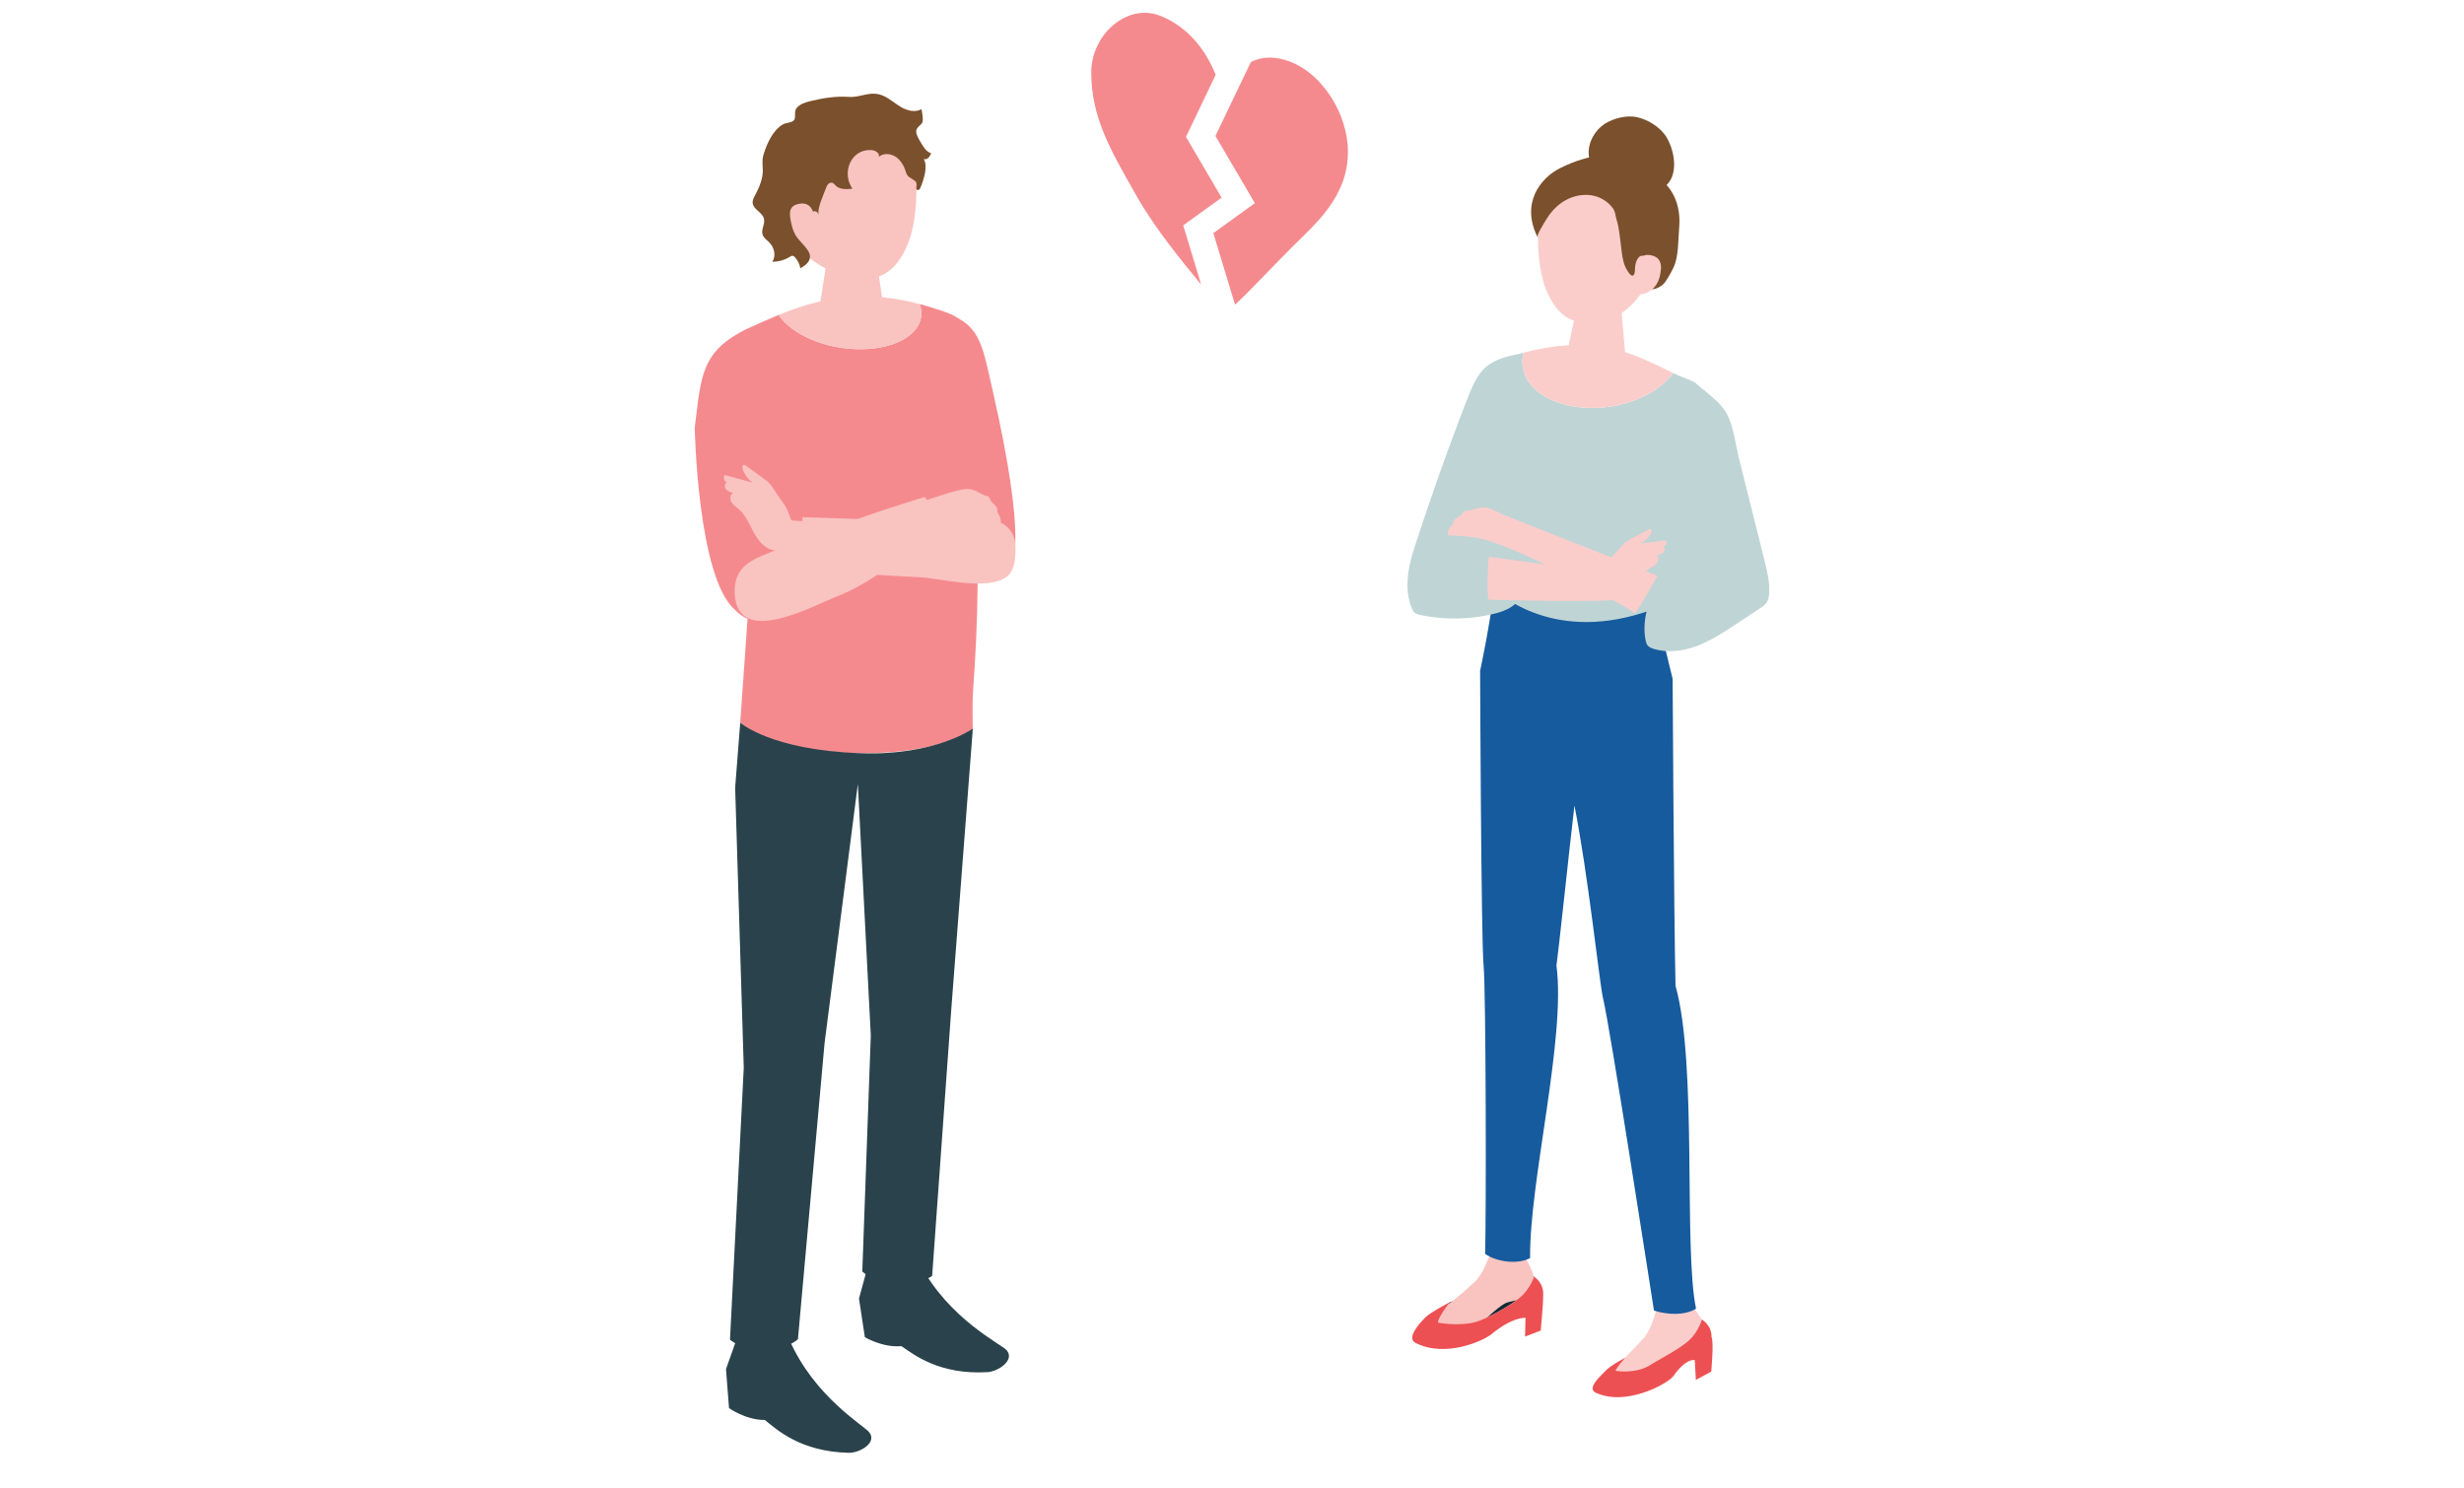 <?xml version="1.0" encoding="UTF-8"?><svg id="_レイヤー_2" xmlns="http://www.w3.org/2000/svg" xmlns:xlink="http://www.w3.org/1999/xlink" viewBox="0 0 192 116"><defs><style>.cls-1{fill:#ed5053;}.cls-2{fill:#004595;}.cls-3{fill:#165b9e;}.cls-4{fill:#112c36;}.cls-5{fill:#f9c3c0;}.cls-6{fill:#f58a8e;}.cls-7{fill:#facdcb;}.cls-8{fill:#7b502c;}.cls-9{fill:none;}.cls-10{fill:#bfd4d5;}.cls-11{fill:#2a424b;}.cls-12{clip-path:url(#clippath);}</style><clipPath id="clippath"><rect class="cls-9" width="192" height="116"/></clipPath></defs><g id="contents"><g class="cls-12"><path class="cls-4" d="M118.464,101.107c.74-.621,1.083-1.606,1.083-1.606,0,0-.443-.237-1.081.132-1.627,1.128-2.549,1.396-3.008,1.434-1.976.163-2.503.432-2.503.432,0,0-.917,1.184-.906,1.579.435.094,2.245.31,3.346-.191.754-.281,2.329-1.158,3.069-1.779Z"/><path class="cls-5" d="M118.685,97.496l.112.321c.219.63.689,1.174.711,1.843.027.81-.326,1.31-.965,1.606,0,0-1.004.177-1.27.314-.537.277-1.814,1.492-1.814,1.492-.606.582-1.8.933-2.615.795-.758-.128-.859-.2-1.199-.718-.426-.649.717-1.238,1.268-1.565.539-.321,2.065-1.732,2.065-1.732.32-.356.582-.777.775-1.244l.422-.988,2.511-.125Z"/><path class="cls-1" d="M112.954,101.498s-.917,1.184-.906,1.579c.435.094,2.245.31,3.346-.191.754-.281,2.329-1.158,3.069-1.779.74-.621,1.083-1.606,1.083-1.606,0,0,.759.484.701,1.405.013.729-.192,2.791-.192,2.791l-1.221.473.039-1.465s-.977-.11-2.678,1.293c-.542.447-3.514,1.87-5.893.662-.768-.39.39-1.618.789-2.01.399-.392,1.863-1.152,1.863-1.152Z"/><path class="cls-7" d="M131.779,101.511l.152.298c.297.584.848,1.056.945,1.702.117.783-.027,1.499-.718,1.743-.301.106-.972.063-1.261.199-.595.281-1.859,1.86-1.859,1.86-.569.638-1.573,1.105-2.438,1.069-.806-.033-1.139-.079-1.551-.54-.516-.578.613-1.287,1.152-1.671.527-.376,1.916-1.929,1.916-1.929.295-.384.522-.824.672-1.3l.333-1.009,2.658-.423Z"/><path class="cls-1" d="M126.629,105.826s-.683.776-.74,1.007c.431.076,1.804.177,2.781-.503.681-.405,2.245-1.23,2.949-1.869.704-.639,1.002-1.622,1.002-1.622,0,0,.766.446.744,1.355.198.39-.023,2.702-.023,2.702l-1.196.65-.085-1.539s-.628-.23-1.671,1.241c-.4.564-3.65,2.394-6.037,1.299-.77-.353.421-1.351.797-1.752s1.478-.968,1.478-.968Z"/><path class="cls-7" d="M124.72,23.149c1.128.077,1.684.752,1.647,1.302l.321,3.722c-.095.634-1.215,1.077-2.5.99s-2.249-.672-2.154-1.306l.818-3.812c.084-.557.74-.971,1.868-.895Z"/><path class="cls-7" d="M125.144,13.352c3.429.019,4.38,2.592,4.386,5.717-.941,3.651-2.666,5.326-4.04,5.73-1.674.492-3.755.93-5.035-2.274-.761-1.906-.741-5.221-.323-6.507.364-1.12,1.582-2.686,5.011-2.666Z"/><path class="cls-8" d="M121.834,15.7c.059-.037.12-.073.182-.107.687-.378,1.516-.516,2.272-.312.541.146,1.038.476,1.372.928.138.187.185.348.226.57.053.288.159.563.213.853.126.68.185,1.369.277,2.054.064.472.151.956.406,1.367.078.126.295.504.48.415.169-.081.129-.56.153-.714.038-.241.101-.489.259-.675.056-.065.126-.123.21-.142.306-.07.592.474.573.72.036.624.219,1.237.211,1.878.31.053.852-.231,1.057-.519.254-.357.471-.739.662-1.133.438-.903.372-2.172.46-3.175.154-1.76-.538-3.388-2.179-4.181,0,0-2.099-2.895-7.062-.443-1.636.808-3.136,2.825-1.758,5.47-.1-.192.114-.536.198-.698.155-.299.338-.586.519-.87.326-.511.753-.964,1.267-1.288Z"/><path class="cls-7" d="M127.499,20.891s.057-1.161,1.056-1.011c.852.128,1.016.719.772,1.688-.245.969-1.019,1.392-1.618,1.366-.599-.026-.209-2.042-.209-2.042Z"/><path class="cls-8" d="M128.703,14.935c-1.543.128-4.705-.459-4.904-2.864-.082-.994.515-1.953,1.25-2.423.67-.428,1.711-.69,2.497-.518.89.195,1.854.794,2.33,1.59.528.881.818,2.339.312,3.272-.32.592-.914.895-1.485.942Z"/><path class="cls-10" d="M133.185,30.775c-.284-.153-1.784-1.23-2.216-1.423-.199-.092-.397-.186-.593-.281-1.265,1.758-4.15,2.919-7.016,2.697-3.206-.249-5.216-2.14-4.634-4.283-.218.056-.439.116-.666.182-.91.263-1.23,3.923-1.295,5.059,0,.001-1.362,3.45-1.354,4.438.024,2.796,1.053,3.468,1.101,7.194.03,2.362-1.178,7.941-1.178,7.941,0,0-.051,1.361,5.669,1.865,6.231.549,9.332-1.243,9.332-1.243l-1.088-4.464,3.198-15.538c.637-1.812.895-1.847.742-2.143Z"/><path class="cls-7" d="M123.36,31.767c2.866.223,5.75-.938,7.016-2.697-3.037-1.463-5.849-3.087-11.65-1.586-.582,2.143,1.428,4.034,4.634,4.283Z"/><path class="cls-3" d="M130.56,76.824c-.126-5.308-.226-23.904-.226-23.904h0l-1.088-4.464.255-1.238c-7.821,3.231-12.421-.693-13.08-1.313-.277,2.652-1.087,6.394-1.087,6.394h0s.076,20.91.269,22.925c.193,2.016.209,19.689.121,22.501.858.604,2.498.857,3.504.326-.067-5.962,2.803-17.116,2.055-22.8.164-1.11.969-8.79,1.4-12.466,1.061,5.309,1.972,13.97,2.222,14.986.539,2.188,3.484,21.25,3.976,24.371,1.102.343,2.405.385,3.278-.147-.986-4.737.122-19.032-1.599-25.17Z"/><path class="cls-3" d="M116.337,45.823s.029.03.083.081c.003-.026.005-.052.008-.078l-.091-.003Z"/><path class="cls-10" d="M109.856,43.981c.103-.481.24-.957.392-1.417,1.1-3.337,2.218-6.602,3.478-9.892,1.343-3.506,1.539-4.478,4.497-5.06,1.992,3.221-2.421,7.399.389,10.368.459.486,1.054.835,1.475,1.354.704.87.812,2.106.549,3.194s-.849,2.066-1.426,3.025c-.385.638-.788,1.296-1.402,1.718-.445.306-.973.468-1.5.591-1.842.433-3.778.457-5.63.068-.159-.033-.325-.073-.449-.179-.112-.095-.177-.232-.232-.368-.433-1.075-.386-2.254-.141-3.403Z"/><path class="cls-7" d="M115.036,39.627c-.083.024-.165.05-.246.078-.146.05-.244.071-.391.081-.126.009-.245.001-.344.095-.058.055-.091.13-.139.193-.175.226-.544.277-.644.545-.026.071-.029.15-.06.219-.037.083-.108.144-.169.211-.096.108-.31.454-.227.609.064.12.477.077.62.086.507.032,1.012.085,1.516.152,2.866.38,11.6,5.287,12.412,5.876.123.085,1.696-2.69,1.784-2.9.012-.028-11.924-4.708-12.085-4.795-.319-.171-.648-.327-.989-.448-.366-.13-.663-.11-1.037-.003Z"/><path class="cls-10" d="M135.464,35.545c-.253-1.057-.384-2.294-.894-3.267-.509-.971-1.654-1.713-2.478-2.446-.128-.114-1.044-.47-1.21-.513-1.11-.283-.049,1.479.013,1.994.138,1.152-.115,2.367-.195,3.53-.13,1.89-.031,3.766-.083,5.653-.049,1.792-.828,3.375-1.547,4.993-.623,1.4-1.151,2.942-.834,4.441.027.128.062.258.141.362.108.142.284.214.454.269,1.101.35,2.313.191,3.394-.216,1.081-.407,2.056-1.048,3.02-1.684.626-.413,1.253-.826,1.879-1.239.21-.138.426-.284.558-.498.123-.2.159-.44.174-.673.057-.89-.161-1.771-.377-2.636-.655-2.62-1.31-5.239-1.964-7.859-.017-.069-.034-.138-.051-.209Z"/><path class="cls-7" d="M126.25,42.697c.126-.149.252-.299.403-.423.174-.144.376-.25.576-.355.414-.217.828-.435,1.241-.652.046-.024.099-.05.149-.035.11.032.091.195.039.297-.178.35-.464.644-.809.831.655-.082,1.311-.165,1.966-.247.126.17-.008.457-.219.471.165.094.142.359.005.489-.138.13-.339.162-.526.188.207.131.176.461.019.649-.158.188-.395.285-.599.422-.931.628-1.225,1.969-2.368,2.369-.747.262-9.397.072-10.137.031-.113-.006-.086-2.874.027-3.348.347.059,8.335,1.156,8.687,1.175.032.002.065.003.094-.011.032-.015.054-.046.073-.077.205-.326.303-.605.571-.9.267-.294.552-.571.808-.874Z"/><path class="cls-5" d="M66.313,19.384c-1.276,0-1.953.717-1.953,1.339l-.646,4.165c.059.721,1.285,1.306,2.738,1.306s2.584-.585,2.525-1.306l-.629-4.354c-.052-.633-.759-1.15-2.035-1.15Z"/><path class="cls-6" d="M58.392,25.548c.733-.332,1.491-.679,2.286-1.005,1.007,1.526,3.627,2.671,6.355,2.671,3.139,0,5.23-1.515,4.67-3.385-.014-.046-.036-.091-.052-.136.774.205,1.58.467,2.425.798,1,.392,1.373,1.598,1.718,2.612.413,1.214.616,2.524.569,3.812,0,.001-.081,2.215-.081,2.215l-.108,12.671c-.023,2.677-.157,5.318-.347,7.988-.084,1.174-.024,2.989-.024,2.989,0,0-2.196,1.958-8.705,1.923-7.089-.037-9.419-2.387-9.419-2.387l.641-9.029-1.97-17.871c-.258-1.542.359-3.107,2.04-3.868Z"/><path class="cls-5" d="M67.033,27.215c-2.728,0-5.347-1.145-6.355-2.671,2.909-1.189,6.331-2.08,10.973-.849.017.045.039.09.052.136.56,1.869-1.531,3.385-4.67,3.385Z"/><path class="cls-6" d="M78.827,43.844s1.269-1.313-1.457-13.327c-.937-4.131-1-5.247-4.21-6.371-2.78,3.325,2.031,19.997,2.031,19.997l3.636-.299Z"/><path class="cls-11" d="M57.37,104.447l-.799,2.257.236,3.038s1.304.935,2.79.923c.925.746,2.779,2.478,6.544,2.559.812.018,2.213-.751,1.608-1.582-.374-.513-4.301-2.753-6.259-7.275-2.11-.207-4.12.08-4.12.08Z"/><path class="cls-11" d="M67.566,98.89l-.632,2.315.458,3.01s1.369.828,2.85.696c.977.67,2.952,2.248,6.713,2.027.811-.048,2.152-.926,1.487-1.706-.41-.481-4.49-2.4-6.775-6.752-2.119-.037-4.102.41-4.102.41Z"/><path class="cls-5" d="M65.788,9.226c-3.631.027-4.633,2.754-4.634,6.063,0,4.31,2.834,5.635,4.29,6.06,1.774.517,3.978.978,5.327-2.418.802-2.02.774-5.53.329-6.891-.388-1.186-1.68-2.841-5.312-2.813Z"/><path class="cls-8" d="M71.967,11.447c.141.222.339.422.592.493-.057.127-.116.258-.216.355-.098.094-.244.152-.377.104.214.247.166.826.104,1.124-.08.38-.21.806-.373,1.159-.042.092-.156.171-.24.115-.065-.043-.067-.136-.059-.214.016-.149.042-.318-.051-.435-.034-.042-.079-.072-.124-.102-.129-.085-.258-.169-.387-.254-.237-.156-.269-.532-.392-.78-.138-.277-.316-.538-.561-.731-.4-.314-1.023-.393-1.404-.057.095-.287-.273-.511-.575-.529-1.62-.097-2.342,1.785-1.48,3.011-.462.051-.995.079-1.321-.254-.072-.073-.133-.164-.229-.202-.117-.045-.253.007-.341.096-.088.089-.136.209-.177.327-.158.45-.719,1.62-.556,2.071-.273-.683-.879.049-1.109.377-.201.286-.463.67-.538,1.018-.096.448.327.768.606,1.12.179.226.368.478.359.767-.013.404-.399.682-.748.886-.06-.306-.199-.596-.399-.834-.06-.071-.137-.143-.23-.142-.068,0-.129.04-.186.076-.411.255-.896.391-1.38.387.315-.448.161-1.107-.223-1.498-.195-.198-.451-.363-.533-.628-.123-.4.21-.827.109-1.233-.123-.496-.825-.71-.878-1.218-.025-.242.112-.468.228-.682.292-.539.574-1.246.561-1.871-.009-.454-.078-.777.061-1.235.252-.827.724-1.901,1.516-2.345.255-.143.679-.109.859-.329.185-.226-.049-.678.218-.968.26-.283.645-.412,1.019-.503.989-.24,2.012-.412,3.033-.337.935.069,1.678-.522,2.663-.095.51.221.927.611,1.408.89.481.279,1.1.439,1.584.165.015-.008.183.887.064,1.06-.166.241-.488.37-.473.703.015.326.399.895.576,1.173Z"/><path class="cls-11" d="M57.956,83.22l-.671-21.832.396-5.072s2.361,2.154,9.419,2.387c5.805.192,8.705-1.923,8.705-1.923l-1.672,21.783-1.498,20.872s-.835.657-2.564.617c-1.957-.045-2.879-.956-2.879-.956l.663-18.398-1.01-19.595-2.593,20.194-2.076,23.083s-.997.881-2.618.885c-1.638.005-2.675-.848-2.675-.848l1.073-21.199Z"/><path class="cls-2" d="M57.61,40.83s.577-2.547,1.526-6.332c-.572,5.442-.803,6.302-1.327,8.134l-.199-1.802Z"/><path class="cls-6" d="M60.648,45.594l-.961-6.43c.389-7.678-1.421-13.556-1.421-13.556-3.713,1.764-3.626,3.785-4.131,7.731,0,0,.217,11.587,3.097,14.153,2.515,2.58,3.416-1.899,3.416-1.899Z"/><path class="cls-5" d="M60.372,38.247c-.117-.187-.234-.374-.382-.537-.171-.189-.38-.34-.586-.489-.427-.309-.855-.618-1.282-.927-.048-.035-.103-.071-.161-.063-.128.018-.133.203-.091.325.142.419.415.794.771,1.057-.719-.197-1.437-.394-2.156-.591-.167.17-.065.512.169.561-.199.079-.217.378-.084.546.133.168.352.236.558.295-.252.113-.271.487-.125.722.146.235.396.382.601.567.94.851,1.052,2.395,2.265,3.026.792.412,1.7-.042,2.533.031.127.011.45.152.558.109.189-.075.136-.436.138-.618.008-.551-.056-1.101-.106-1.649-.397.01-.795-.002-1.191-.037-.036-.003-.073-.007-.104-.027-.034-.022-.053-.06-.069-.097-.177-.397-.241-.725-.493-1.097-.251-.371-.524-.726-.762-1.105Z"/><path class="cls-5" d="M76.185,38.334c.076.04.151.083.225.127.133.079.224.119.366.16.121.035.239.052.317.164.045.065.062.146.097.218.125.257.476.383.518.665.011.075-.002.153.014.227.019.089.077.163.122.241.072.125.21.508.097.642-.088.104-.483-.022-.625-.043-.503-.073-1.007-.135-1.515-.163-.991-.054-2.008.028-2.924.438-.138.058-.78-1.752-.823-1.976-.006-.03,1.88-.624,2.055-.675.348-.102.701-.187,1.06-.235.384-.052.672.029,1.016.21Z"/><path class="cls-5" d="M62.78,44.361l-.258-4.058,10.881.362s5.702-1.524,5.728,2.014c.008,1.107-.157,1.899-.716,2.296-1.536,1.09-5.209.084-6.712.015-4.338-.197-8.923-.63-8.923-.63Z"/><path class="cls-5" d="M73.362,40.673l-1.302-1.947s-3.473,1.083-4.546,1.476c-2.614.957-4.836,1.731-7.403,2.807-1.328.556-3.004,1.045-2.859,3.318.264,4.137,6.039.906,7.953.163,4.048-1.573,8.157-5.816,8.157-5.816Z"/><path class="cls-5" d="M63.451,16.941s-.063-1.23-1.12-1.069c-.902.137-.881.723-.62,1.748s.888,1.513,1.523,1.484c.634-.029.217-2.163.217-2.163Z"/><path class="cls-6" d="M100.511,4.798c-1.129-.422-2.184-.419-3.046.043l-2.755,5.754,3.07,5.237-3.233,2.337,1.691,5.581c1.087-1.001,3.06-3.113,4.481-4.531,1.74-1.747,4.315-3.856,4.315-7.383,0-2.976-2.019-6.102-4.524-7.038Z"/><path class="cls-6" d="M95.191,15.404l-2.777-4.736,2.314-4.834c-.923-2.352-2.564-3.948-4.378-4.626-2.552-.954-5.316,1.498-5.316,4.423,0,3.527,1.466,6.026,3.624,9.805,1.398,2.439,3.474,4.963,4.941,6.745l-1.399-4.617,2.99-2.161Z"/></g></g></svg>